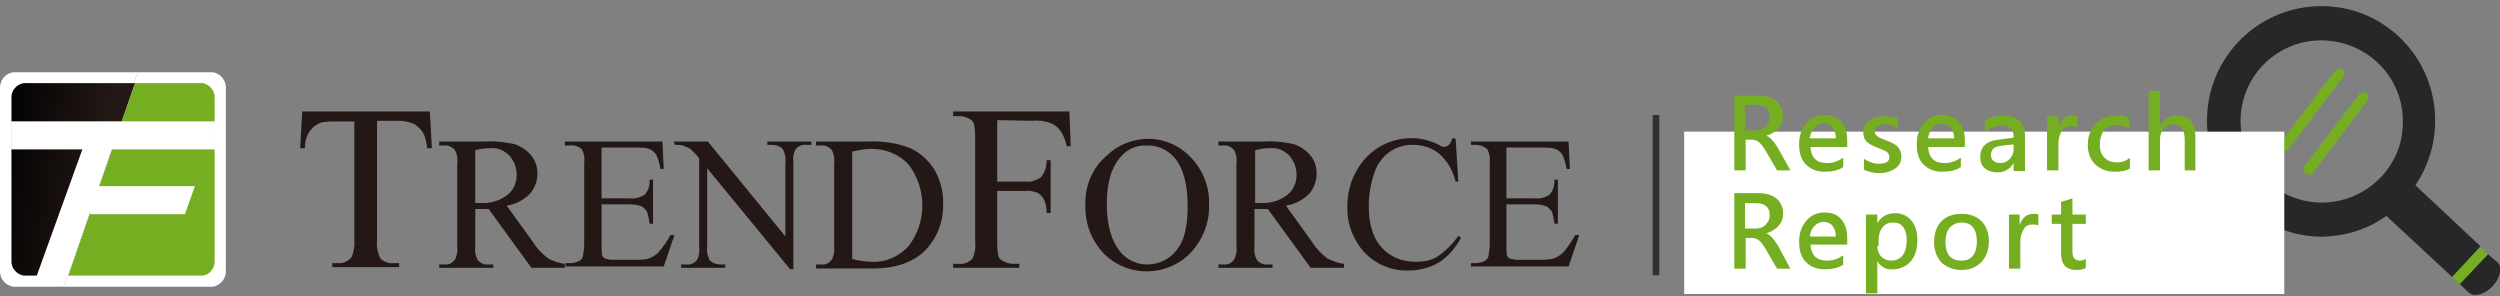 <?xml version="1.0" encoding="utf-8"?>
<!-- Generator: Adobe Illustrator 24.1.1, SVG Export Plug-In . SVG Version: 6.00 Build 0)  -->
<svg version="1.1" id="圖層_1" xmlns="http://www.w3.org/2000/svg" xmlns:xlink="http://www.w3.org/1999/xlink" x="0px" y="0px"
	 viewBox="0 0 374.1 44.3" style="enable-background:new 0 0 374.1 44.3;" xml:space="preserve">
<rect x="0" y="0" width="374.1" height="44.3" fill="#808080" stroke="none"/>
<style type="text/css">
	.st0{fill:#FFFFFF;}
	.st1{fill:url(#Path_2-2_1_);}
	.st2{fill:url(#Path_3-2_1_);}
	.st3{fill:#231815;}
	.st4{fill:none;}
	.st5{fill:#282727;}
	.st6{fill:url(#Path_19_1_);}
	.st7{fill:url(#Path_21_1_);}
	.st8{fill:url(#Path_22_1_);}
	.st9{enable-background:new    ;}
	.st10{fill:#75AE21;}
	.st11{fill:none;stroke:#313131;}
</style>
<g id="logo" transform="translate(0 0)">
	<g id="TF_logo" transform="translate(0 10.809)">
		<g id="Group_8" transform="translate(0 0)">
			<g id="Group_11" transform="translate(0 0)">
				<path id="Path_2" class="st0" d="M9.5,32.1H2c-1.3-0.2-2.1-1.3-2-2.6V2.6C-0.1,1.3,0.7,0.2,2,0h18.6L9.5,32.1z"/>
				<path id="Path_3" class="st0" d="M33.8,29.5c0.1,1.3-0.7,2.4-2,2.6H9.5L20.6,0h11.2c1.3,0.2,2.1,1.3,2,2.6V29.5z"/>
			</g>
			<g id="Group_6" transform="translate(1.715 1.628)">
				
					<linearGradient id="Path_2-2_1_" gradientUnits="userSpaceOnUse" x1="-535.215" y1="-251.302" x2="-534.352" y2="-251.112" gradientTransform="matrix(18.507 0 0 28.834 9902.57 7256.011)">
					<stop  offset="0" style="stop-color:#000000"/>
					<stop  offset="1" style="stop-color:#231815"/>
				</linearGradient>
				<path id="Path_2-2" class="st1" d="M8.5,28.8H1.8c-1.1-0.2-1.9-1.2-1.8-2.3V2.3C-0.1,1.2,0.7,0.2,1.8,0h16.7L8.5,28.8z"/>
				
					<linearGradient id="Path_3-2_1_" gradientUnits="userSpaceOnUse" x1="-539.513" y1="-251.202" x2="-538.645" y2="-250.976" gradientTransform="matrix(21.897 0 0 28.834 11827.902 7256.002)">
					<stop  offset="0" style="stop-color:#75AE21"/>
					<stop  offset="1" style="stop-color:#75AE21"/>
				</linearGradient>
				<path id="Path_3-2" class="st2" d="M30.4,26.5c0.1,1.1-0.7,2.2-1.8,2.3H8.5L18.5,0h10.1c1.1,0.2,1.9,1.2,1.8,2.3V26.5z"/>
			</g>
			<g id="Group_7" transform="translate(1.664 7.346)">
				<path id="Path_4" class="st0" d="M30.5,4.2H0V0h30.5V4.2z"/>
				<path id="Path_5" class="st0" d="M15.5,3l-7,20.2H3.8l7.8-21.6L15.5,3z"/>
				<path id="Path_6" class="st0" d="M26,13.9H11.8V9.7h15.7L26,13.9z"/>
			</g>
		</g>
		<g id="Group_10" transform="translate(44.922 5.867)">
			<g id="Group_9">
				<path id="Path_7" class="st3" d="M19.4,0l0.3,5.5H19c-0.1-0.7-0.2-1.4-0.5-2.1c-0.3-0.6-0.8-1.1-1.4-1.5
					c-0.7-0.3-1.5-0.5-2.3-0.5h-3.3v17.9c-0.1,0.9,0.1,1.9,0.5,2.7c0.5,0.5,1.3,0.8,2,0.7h0.8v0.6h-10v-0.6h0.8
					c0.8,0.1,1.6-0.3,2.1-0.9C8,21,8.2,20.1,8.1,19.3V1.5H5.3c-0.8,0-1.6,0-2.3,0.2C2.3,2,1.8,2.4,1.4,3C0.9,3.7,0.7,4.6,0.7,5.5H0
					L0.3,0H19.4z"/>
				<path id="Path_8" class="st3" d="M39.6,23.4h-5l-6.4-8.8c-0.5,0-0.9,0-1.2,0c-0.1,0-0.3,0-0.4,0s-0.3,0-0.4,0v5.5
					c-0.1,0.8,0,1.5,0.4,2.2c0.4,0.4,1,0.7,1.6,0.6h0.7v0.5h-8.1v-0.5h0.7c0.7,0.1,1.3-0.2,1.7-0.8c0.3-0.7,0.4-1.4,0.3-2.1V7.9
					c0.1-0.8,0-1.5-0.4-2.2c-0.4-0.4-1-0.7-1.6-0.6h-0.7V4.5h6.9c1.5-0.1,3,0.1,4.4,0.4c0.9,0.3,1.8,0.9,2.4,1.6
					c0.7,0.8,1,1.8,1,2.8c0,1.1-0.4,2.2-1.1,3c-1,1-2.2,1.6-3.5,1.8l3.9,5.4c0.6,1,1.4,1.8,2.3,2.5c0.8,0.4,1.6,0.7,2.5,0.8
					L39.6,23.4z M26.1,13.7c0.2,0,0.3,0,0.5,0s0.2,0,0.3,0c1.5,0.1,2.9-0.3,4.1-1.2c0.9-0.7,1.4-1.8,1.4-3c0-1.1-0.4-2.1-1.1-2.9
					c-0.8-0.8-1.8-1.2-2.9-1.1c-0.7,0-1.5,0.1-2.2,0.3v7.9H26.1z"/>
				<path id="Path_9" class="st3" d="M45.1,5.6V13h4.2c0.8,0.1,1.5-0.1,2.2-0.5c0.6-0.6,0.8-1.4,0.8-2.3h0.5v6.6h-0.5
					c-0.1-0.6-0.2-1.2-0.4-1.8c-0.2-0.3-0.5-0.6-0.8-0.8c-0.6-0.2-1.2-0.3-1.8-0.3h-4.2v6.2c0,0.5,0,1,0.1,1.5
					c0.1,0.2,0.2,0.3,0.4,0.4c0.3,0.1,0.7,0.2,1.1,0.2h3.2c0.8,0,1.6,0,2.3-0.2c0.5-0.2,1-0.5,1.4-0.9c0.7-0.8,1.3-1.7,1.8-2.6H56
					l-1.6,4.7H39.7v-0.5h0.7c0.4,0,0.9-0.1,1.3-0.3c0.3-0.1,0.5-0.4,0.6-0.7c0.1-0.6,0.2-1.2,0.2-1.8V7.8c0.1-0.8,0-1.5-0.4-2.2
					C41.6,5.2,41,5,40.3,5.1h-0.7V4.5h14.6l0.2,4.1h-0.5c-0.1-0.7-0.3-1.4-0.6-2.1c-0.3-0.4-0.6-0.7-1.1-0.9c-0.6-0.2-1.3-0.2-2-0.2
					h-5.1V5.6z"/>
				<path id="Path_10" class="st3" d="M55.9,4.5H61l11.6,14.2V7.8c0.1-0.7,0-1.5-0.4-2.2c-0.4-0.4-1-0.6-1.6-0.6h-0.7V4.5h6.6V5
					h-0.7c-0.7-0.1-1.3,0.2-1.7,0.7c-0.3,0.6-0.4,1.3-0.3,2v15.9h-0.5L60.9,8.5v11.6c-0.1,0.7,0,1.5,0.4,2.2c0.4,0.4,1,0.6,1.6,0.6
					h0.7v0.5H57v-0.5h0.7c0.7,0.1,1.3-0.2,1.7-0.7c0.3-0.6,0.4-1.3,0.3-2V7c-0.4-0.5-0.8-0.9-1.2-1.3c-0.4-0.3-0.8-0.4-1.2-0.6
					C56.9,5,56.5,5,56.1,5L55.9,4.5z"/>
				<path id="Path_11" class="st3" d="M77.2,23.4v-0.5h0.7c0.7,0.1,1.3-0.2,1.7-0.8c0.3-0.7,0.4-1.4,0.3-2.1V7.9
					c0.1-0.8,0-1.5-0.4-2.2c-0.4-0.4-1-0.7-1.6-0.6h-0.7V4.5h7.7c2.2-0.1,4.4,0.2,6.4,1c1.5,0.7,2.7,1.8,3.6,3.2
					c0.9,1.6,1.4,3.4,1.3,5.2c0.1,2.4-0.8,4.8-2.4,6.6c-1.8,2-4.5,3-8.2,3h-8.4V23.4z M82.6,22.1c1,0.2,2,0.4,3,0.4
					c2,0.1,4-0.8,5.4-2.3c2.8-3.6,2.8-8.7,0-12.3c-1.4-1.5-3.4-2.3-5.5-2.3c-1,0-1.9,0.2-2.9,0.4V22.1z"/>
				<path id="Path_12" class="st3" d="M104.3,1.3v9.2h4.3c0.8,0.1,1.5-0.2,2.2-0.6c0.6-0.7,0.9-1.6,0.9-2.6h0.6v7.9h-0.6
					c0-0.7-0.1-1.4-0.4-2c-0.2-0.4-0.5-0.7-0.9-1c-0.6-0.2-1.2-0.4-1.8-0.3h-4.3v7.4c0,0.8,0,1.6,0.2,2.4c0.1,0.3,0.4,0.6,0.7,0.7
					c0.5,0.3,1,0.4,1.6,0.4h0.8v0.6h-9.9v-0.6h0.8c0.8,0.1,1.6-0.2,2.1-0.8c0.4-0.8,0.5-1.8,0.4-2.7V4.1c0-0.8,0-1.6-0.2-2.3
					c-0.1-0.3-0.4-0.6-0.7-0.7c-0.5-0.3-1-0.4-1.6-0.4h-0.8V0h17.4l0.2,5.2h-0.6c-0.2-0.9-0.5-1.7-1-2.4c-0.4-0.5-0.9-0.9-1.5-1.1
					c-0.9-0.3-1.8-0.4-2.7-0.3L104.3,1.3z"/>
				<path id="Path_13" class="st3" d="M126.9,4.1c2.4,0,4.7,1,6.4,2.8c1.8,1.9,2.8,4.4,2.7,7c0.1,2.7-0.9,5.2-2.7,7.2
					c-3.4,3.6-9.2,3.8-12.8,0.4c-0.1-0.1-0.2-0.2-0.3-0.3c-1.8-1.9-2.8-4.5-2.7-7.2c-0.1-2.8,1-5.5,3.1-7.3
					C122.3,5,124.6,4.1,126.9,4.1z M126.7,5.1c-1.6-0.1-3.1,0.6-4.1,1.9c-1.3,1.6-1.9,3.8-1.9,6.9s0.7,5.5,2,7.1
					c1,1.2,2.5,1.9,4,1.9c1.7,0,3.3-0.7,4.4-2.1c1.2-1.4,1.7-3.6,1.7-6.6c0-3.2-0.6-5.6-1.9-7.2C129.9,5.8,128.3,5,126.7,5.1z"/>
				<path id="Path_14" class="st3" d="M156.2,23.4h-5l-6.4-8.8c-0.5,0-0.9,0-1.2,0c-0.1,0-0.3,0-0.4,0s-0.3,0-0.4,0v5.5
					c-0.1,0.8,0,1.5,0.4,2.2c0.4,0.4,1,0.7,1.6,0.6h0.7v0.5h-8.1v-0.5h0.7c0.7,0.1,1.3-0.2,1.7-0.8c0.3-0.7,0.4-1.4,0.3-2.1V7.9
					c0.1-0.8,0-1.5-0.4-2.2c-0.4-0.4-1-0.7-1.6-0.6h-0.7V4.5h6.9c1.5-0.1,3,0.1,4.4,0.4c0.9,0.3,1.8,0.9,2.4,1.6
					c0.7,0.8,1,1.8,1,2.8c0,1.1-0.4,2.2-1.1,3c-1,1-2.2,1.6-3.5,1.8l3.9,5.4c0.6,1,1.4,1.8,2.3,2.5c0.8,0.4,1.6,0.7,2.5,0.8
					L156.2,23.4z M142.8,13.7c0.2,0,0.3,0,0.5,0s0.2,0,0.3,0c1.5,0.1,2.9-0.3,4.1-1.2c0.9-0.7,1.4-1.8,1.4-3c0-1.1-0.4-2.1-1.1-2.9
					c-0.8-0.8-1.8-1.2-2.9-1.1c-0.7,0-1.5,0.1-2.2,0.3v7.9H142.8z"/>
				<path id="Path_15" class="st3" d="M172.9,4.1l0.4,6.4h-0.4c-0.4-1.6-1.2-3.1-2.5-4.2c-1.1-0.9-2.5-1.3-3.8-1.3
					c-2.6-0.1-4.9,1.5-5.8,4c-0.6,1.7-0.9,3.4-0.9,5.2c0,1.5,0.2,3,0.8,4.4c0.5,1.2,1.4,2.2,2.5,2.9c1.1,0.7,2.4,1,3.8,1
					c1.1,0,2.3-0.2,3.2-0.8c1.2-0.8,2.3-1.9,3.1-3.1l0.4,0.3c-0.8,1.5-1.9,2.8-3.3,3.7c-1.4,0.8-2.9,1.2-4.5,1.2
					c-2.9,0.1-5.6-1.2-7.3-3.5c-1.3-1.8-2-3.9-1.9-6.1c0-1.8,0.4-3.6,1.3-5.2c0.8-1.5,2-2.8,3.5-3.7s3.2-1.3,4.9-1.3
					c1.4,0,2.8,0.4,4,1c0.3,0.2,0.5,0.3,0.8,0.3c0.2,0,0.5-0.1,0.7-0.3c0.3-0.3,0.4-0.7,0.5-1L172.9,4.1z"/>
				<path id="Path_16" class="st3" d="M180.5,5.6V13h4.2c0.8,0.1,1.5-0.1,2.2-0.5c0.6-0.6,0.8-1.4,0.8-2.3h0.5v6.6h-0.5
					c-0.1-0.6-0.2-1.2-0.4-1.8c-0.2-0.3-0.5-0.6-0.8-0.8c-0.6-0.2-1.2-0.3-1.8-0.3h-4.2v6.2c0,0.5,0,1,0.1,1.5
					c0.1,0.2,0.2,0.3,0.4,0.4c0.3,0.1,0.7,0.2,1.1,0.2h3.2c0.8,0,1.6,0,2.3-0.2c0.5-0.2,1-0.5,1.4-0.9c0.7-0.8,1.3-1.7,1.8-2.6h0.6
					l-1.6,4.7h-14.6v-0.5h0.7c0.4,0,0.9-0.1,1.3-0.3c0.3-0.1,0.5-0.4,0.6-0.7c0.1-0.6,0.2-1.2,0.2-1.8V7.8c0.1-0.8,0-1.5-0.4-2.2
					c-0.5-0.4-1.1-0.6-1.7-0.6h-0.7V4.5h14.6l0.2,4.1h-0.5c-0.1-0.7-0.3-1.4-0.6-2.1c-0.3-0.4-0.6-0.7-1.1-0.9
					c-0.6-0.2-1.3-0.2-2-0.2h-5.3V5.6z"/>
			</g>
		</g>
	</g>
	<g id="Group_13" transform="translate(248.22)">
		<g id="Group_12" transform="translate(82.832 0) rotate(3)">
			<path id="Path_17" class="st4" d="M16.4,5.1c-6.6,0.5-11.6,6.3-11.1,13s6.3,11.6,13,11.1c6.6-0.5,11.6-6.3,11.1-13
				C28.9,9.6,23.1,4.6,16.4,5.1L16.4,5.1z M12,22c-0.4,0-0.8-0.3-0.9-0.7c0-0.2,0-0.4,0.1-0.5l7.6-11.2c0.3-0.4,0.8-0.5,1.1-0.2
				c0.4,0.3,0.4,0.7,0.2,1.1l-7.6,11.2C12.5,21.9,12.3,22,12,22z M24,13.7l-7.6,11.2c-0.3,0.4-0.8,0.5-1.1,0.2
				c-0.4-0.3-0.5-0.8-0.2-1.1l0,0l7.6-11.2c0.3-0.4,0.8-0.5,1.1-0.2C24.2,12.8,24.3,13.3,24,13.7L24,13.7z"/>
			<path id="Path_18" class="st5" d="M43.4,36l-0.2-0.2l-4,4.7l0.1,0.1l1.3,1.1c0.8,0.7,2.4,0.2,3.5-1.1c1.1-1.3,1.4-2.9,0.6-3.6
				L43.4,36L43.4,36z"/>
			
				<linearGradient id="Path_19_1_" gradientUnits="userSpaceOnUse" x1="-1100.053" y1="-141.663" x2="-1099" y2="-141.663" gradientTransform="matrix(5.2 1.556238e-05 -4.829033e-05 5.7 5761.906 845.091)">
				<stop  offset="0" style="stop-color:#75AE21"/>
				<stop  offset="1" style="stop-color:#75AE21"/>
			</linearGradient>
			<path id="Path_19" class="st6" d="M42,34.8l-4,4.7l1.2,1l4-4.7L43,35.7l0,0L42,34.8z"/>
			<path id="Path_20" class="st5" d="M15.8,0.1C6.3,0.9-0.7,9.3,0.2,18.8c0.9,9.3,9,16.3,18.3,15.7c3.4-0.3,6.6-1.5,9.2-3.6L38,39.5
				l4-4.8l-10.2-8.6c4.9-8.2,2.3-18.8-5.9-23.7C22.9,0.6,19.4-0.2,15.8,0.1z M18.3,29.4C11.6,29.9,5.8,25,5.2,18.3
				C4.6,11.6,9.6,5.7,16.3,5.2s12.6,4.4,13.1,11.1c0,0,0,0,0,0.1C30,23,25,28.8,18.3,29.4C18.4,29.4,18.3,29.4,18.3,29.4z"/>
			
				<linearGradient id="Path_21_1_" gradientUnits="userSpaceOnUse" x1="-1149.317" y1="-189.974" x2="-1148.224" y2="-189.974" gradientTransform="matrix(9.185 -2.307778e-05 1.064315e-05 12.821 10572.379 2451.155)">
				<stop  offset="0" style="stop-color:#75AE21"/>
				<stop  offset="1" style="stop-color:#75AE21"/>
			</linearGradient>
			<path id="Path_21" class="st7" d="M18.9,9.6l-7.6,11.2c-0.3,0.4-0.2,0.9,0.2,1.1c0.2,0.1,0.3,0.2,0.5,0.1c0.2,0,0.5-0.2,0.6-0.4
				l7.6-11.2c0.2-0.4,0.1-0.9-0.3-1.1C19.6,9.2,19.1,9.3,18.9,9.6z"/>
			
				<linearGradient id="Path_22_1_" gradientUnits="userSpaceOnUse" x1="-1149.389" y1="-190.002" x2="-1148.297" y2="-190.002" gradientTransform="matrix(9.191 1.138723e-05 -1.946305e-05 12.831 10583.872 2456.826)">
				<stop  offset="0" style="stop-color:#75AE21"/>
				<stop  offset="1" style="stop-color:#75AE21"/>
			</linearGradient>
			<path id="Path_22" class="st8" d="M22.7,12.9l-7.6,11.2c-0.3,0.4-0.2,0.9,0.2,1.1c0.4,0.2,0.9,0.2,1.1-0.2l0,0L24,13.8
				c0.2-0.4,0.1-0.9-0.2-1.1C23.4,12.5,22.9,12.6,22.7,12.9z"/>
		</g>
		<rect id="Rectangle_1" x="3.8" y="19.7" class="st0" width="89.8" height="24.3"/>
		<g class="st9">
			<path class="st10" d="M19.7,25.5h-2l-1.8-3.1c-0.4-0.6-0.7-1-1-1.2c-0.3-0.2-0.6-0.3-1-0.3h-0.9v4.6h-1.7V14.3h3.6
				c1.2,0,2.1,0.3,2.7,0.8c0.6,0.5,1,1.3,1,2.2c0,0.8-0.2,1.4-0.7,1.9c-0.4,0.5-1.1,0.9-1.8,1.1v0c0.5,0.2,1.1,0.8,1.7,1.8
				L19.7,25.5z M12.9,15.7v3.8h1.6c0.6,0,1.2-0.2,1.5-0.6c0.4-0.4,0.6-0.8,0.6-1.4c0-1.2-0.7-1.8-2.1-1.8H12.9z"/>
			<path class="st10" d="M28.2,22h-5.5c0.1,1.6,0.9,2.4,2.5,2.4c0.9,0,1.7-0.3,2.4-0.8V25c-0.7,0.5-1.7,0.7-2.8,0.7
				c-1.2,0-2.1-0.4-2.8-1.1c-0.7-0.7-1-1.7-1-3.1c0-1.2,0.4-2.3,1.1-3.1c0.7-0.8,1.6-1.2,2.7-1.2c1.1,0,1.9,0.3,2.5,1
				c0.6,0.7,0.9,1.6,0.9,2.8V22z M26.5,20.7c0-0.7-0.2-1.2-0.5-1.6c-0.3-0.4-0.8-0.6-1.3-0.6c-0.5,0-1,0.2-1.4,0.6
				c-0.4,0.4-0.6,0.9-0.7,1.6H26.5z"/>
			<path class="st10" d="M30.6,23.7c0.8,0.5,1.5,0.8,2.3,0.8c1.1,0,1.6-0.3,1.6-1c0-0.3-0.1-0.5-0.3-0.7c-0.2-0.2-0.7-0.4-1.5-0.7
				c-0.8-0.3-1.4-0.7-1.7-1c-0.3-0.4-0.4-0.8-0.4-1.3c0-0.7,0.3-1.3,0.9-1.8c0.6-0.4,1.4-0.6,2.3-0.6c0.7,0,1.4,0.1,2,0.3v1.5
				c-0.6-0.4-1.3-0.6-2.1-0.6c-0.4,0-0.8,0.1-1,0.3c-0.3,0.2-0.4,0.4-0.4,0.7c0,0.3,0.1,0.5,0.3,0.7c0.2,0.2,0.6,0.4,1.4,0.7
				c0.9,0.3,1.5,0.7,1.8,1c0.3,0.4,0.5,0.8,0.5,1.4c0,0.8-0.3,1.4-0.9,1.8c-0.6,0.4-1.4,0.7-2.4,0.7c-0.9,0-1.6-0.2-2.3-0.5V23.7z"
				/>
			<path class="st10" d="M45.8,22h-5.5c0.1,1.6,0.9,2.4,2.5,2.4c0.9,0,1.7-0.3,2.4-0.8V25c-0.7,0.5-1.7,0.7-2.8,0.7
				c-1.2,0-2.1-0.4-2.8-1.1s-1-1.7-1-3.1c0-1.2,0.4-2.3,1.1-3.1c0.7-0.8,1.6-1.2,2.7-1.2c1.1,0,1.9,0.3,2.5,1
				c0.6,0.7,0.9,1.6,0.9,2.8V22z M44.2,20.7c0-0.7-0.2-1.2-0.5-1.6c-0.3-0.4-0.8-0.6-1.3-0.6c-0.5,0-1,0.2-1.4,0.6
				c-0.4,0.4-0.6,0.9-0.7,1.6H44.2z"/>
			<path class="st10" d="M48.9,18c0.8-0.5,1.8-0.7,2.8-0.7c2,0,3.1,1.1,3.1,3.2v5.1h-1.7v-1.2h0c-0.5,0.9-1.4,1.4-2.4,1.4
				c-0.8,0-1.4-0.2-1.9-0.6c-0.5-0.4-0.7-1-0.7-1.7c0-1.5,0.9-2.4,2.7-2.6l2.3-0.3c0-1.2-0.5-1.8-1.6-1.8c-1,0-1.9,0.3-2.7,0.9V18z
				 M51.3,21.8c-0.6,0.1-1,0.2-1.2,0.4c-0.2,0.2-0.4,0.5-0.4,1c0,0.4,0.1,0.6,0.4,0.9c0.3,0.2,0.6,0.3,1,0.3c0.6,0,1-0.2,1.4-0.6
				c0.4-0.4,0.6-0.9,0.6-1.5v-0.7L51.3,21.8z"/>
			<path class="st10" d="M62.6,19.1c-0.3-0.2-0.6-0.2-1-0.2c-0.6,0-1,0.2-1.3,0.7c-0.3,0.5-0.5,1.1-0.5,1.9v4h-1.7v-8.1h1.7v1.6h0
				c0.4-1.2,1.1-1.7,2.1-1.7c0.3,0,0.5,0,0.7,0.1V19.1z"/>
			<path class="st10" d="M70.5,25.2c-0.6,0.4-1.4,0.5-2.3,0.5c-1.2,0-2.1-0.4-2.9-1.1c-0.7-0.7-1.1-1.7-1.1-2.9
				c0-1.3,0.4-2.4,1.2-3.2c0.8-0.8,1.8-1.2,3.1-1.2c0.8,0,1.4,0.1,1.9,0.4v1.6c-0.6-0.4-1.2-0.6-1.9-0.6c-0.8,0-1.4,0.3-1.9,0.8
				C66.3,20,66,20.7,66,21.6c0,0.9,0.2,1.5,0.7,2c0.5,0.5,1.1,0.7,1.9,0.7c0.7,0,1.3-0.2,1.9-0.7V25.2z"/>
			<path class="st10" d="M80.4,25.5h-1.7v-4.6c0-1.5-0.6-2.3-1.7-2.3c-0.6,0-1,0.2-1.4,0.6c-0.4,0.4-0.6,1-0.6,1.7v4.6h-1.7V13.6
				h1.7v5.2h0c0.6-1,1.5-1.5,2.6-1.5c1.8,0,2.7,1.1,2.7,3.3V25.5z"/>
		</g>
		<g class="st9">
			<path class="st10" d="M19.7,40.2h-2l-1.8-3.1c-0.4-0.6-0.7-1-1-1.2c-0.3-0.2-0.6-0.3-1-0.3h-0.9v4.6h-1.7V28.9h3.6
				c1.2,0,2.1,0.3,2.7,0.8c0.6,0.5,1,1.3,1,2.2c0,0.8-0.2,1.4-0.7,1.9c-0.4,0.5-1.1,0.9-1.8,1.1v0c0.5,0.2,1.1,0.8,1.7,1.8
				L19.7,40.2z M12.9,30.4v3.8h1.6c0.6,0,1.2-0.2,1.5-0.6c0.4-0.4,0.6-0.8,0.6-1.4c0-1.2-0.7-1.8-2.1-1.8H12.9z"/>
			<path class="st10" d="M28.2,36.6h-5.5c0.1,1.6,0.9,2.4,2.5,2.4c0.9,0,1.7-0.3,2.4-0.8v1.4c-0.7,0.5-1.7,0.7-2.8,0.7
				c-1.2,0-2.1-0.4-2.8-1.1c-0.7-0.7-1-1.7-1-3.1c0-1.2,0.4-2.3,1.1-3.1c0.7-0.8,1.6-1.2,2.7-1.2c1.1,0,1.9,0.3,2.5,1
				c0.6,0.7,0.9,1.6,0.9,2.8V36.6z M26.5,35.4c0-0.7-0.2-1.2-0.5-1.6c-0.3-0.4-0.8-0.6-1.3-0.6c-0.5,0-1,0.2-1.4,0.6
				c-0.4,0.4-0.6,0.9-0.7,1.6H26.5z"/>
			<path class="st10" d="M32.7,39.1v4.8H31V32.1h1.7v1.3h0c0.6-1,1.5-1.5,2.7-1.5c1,0,1.8,0.4,2.4,1.1c0.6,0.7,0.9,1.7,0.9,2.9
				c0,1.3-0.3,2.4-1,3.2c-0.7,0.8-1.6,1.2-2.7,1.2C34.1,40.4,33.3,40,32.7,39.1L32.7,39.1z M32.7,36.8c0,0.6,0.2,1.2,0.6,1.6
				c0.4,0.4,0.9,0.6,1.5,0.6c0.7,0,1.3-0.3,1.7-0.8c0.4-0.5,0.6-1.3,0.6-2.3c0-0.8-0.2-1.5-0.5-1.9c-0.4-0.5-0.9-0.7-1.5-0.7
				c-0.7,0-1.2,0.2-1.6,0.7c-0.4,0.5-0.6,1.1-0.6,1.8V36.8z"/>
			<path class="st10" d="M41.2,36.2c0-1.3,0.4-2.4,1.1-3.1c0.8-0.8,1.8-1.1,3.1-1.1c1.2,0,2.2,0.4,2.9,1.1c0.7,0.7,1.1,1.8,1.1,3
				c0,1.3-0.4,2.3-1.1,3.1c-0.8,0.8-1.8,1.2-3,1.2c-1.2,0-2.2-0.4-3-1.1C41.6,38.5,41.2,37.5,41.2,36.2z M42.9,36.2
				c0,0.9,0.2,1.6,0.6,2.1c0.4,0.5,1,0.7,1.8,0.7c1.5,0,2.3-1,2.3-2.9c0-0.9-0.2-1.6-0.6-2.1c-0.4-0.5-1-0.7-1.7-0.7
				c-0.8,0-1.3,0.3-1.8,0.8C43.1,34.6,42.9,35.3,42.9,36.2z"/>
			<path class="st10" d="M56.9,33.8c-0.3-0.2-0.6-0.2-1-0.2c-0.6,0-1,0.2-1.3,0.7c-0.3,0.5-0.5,1.1-0.5,1.9v4h-1.7v-8.1H54v1.6h0
				c0.4-1.2,1.1-1.7,2.1-1.7c0.3,0,0.5,0,0.7,0.1V33.8z"/>
			<path class="st10" d="M63.9,40.1c-0.3,0.2-0.8,0.3-1.4,0.3c-1.5,0-2.3-0.8-2.3-2.5v-4.4h-1.4v-1.4h1.4v-1.9l1.7-0.5v2.4h2v1.4h-2
				v4.1c0,0.5,0.1,0.9,0.3,1.1c0.2,0.2,0.5,0.3,0.9,0.3c0.3,0,0.6-0.1,0.8-0.3V40.1z"/>
		</g>
	</g>
	<line id="Line_1" class="st11" x1="247.8" y1="17.2" x2="247.8" y2="41.2"/>
</g>
</svg>
